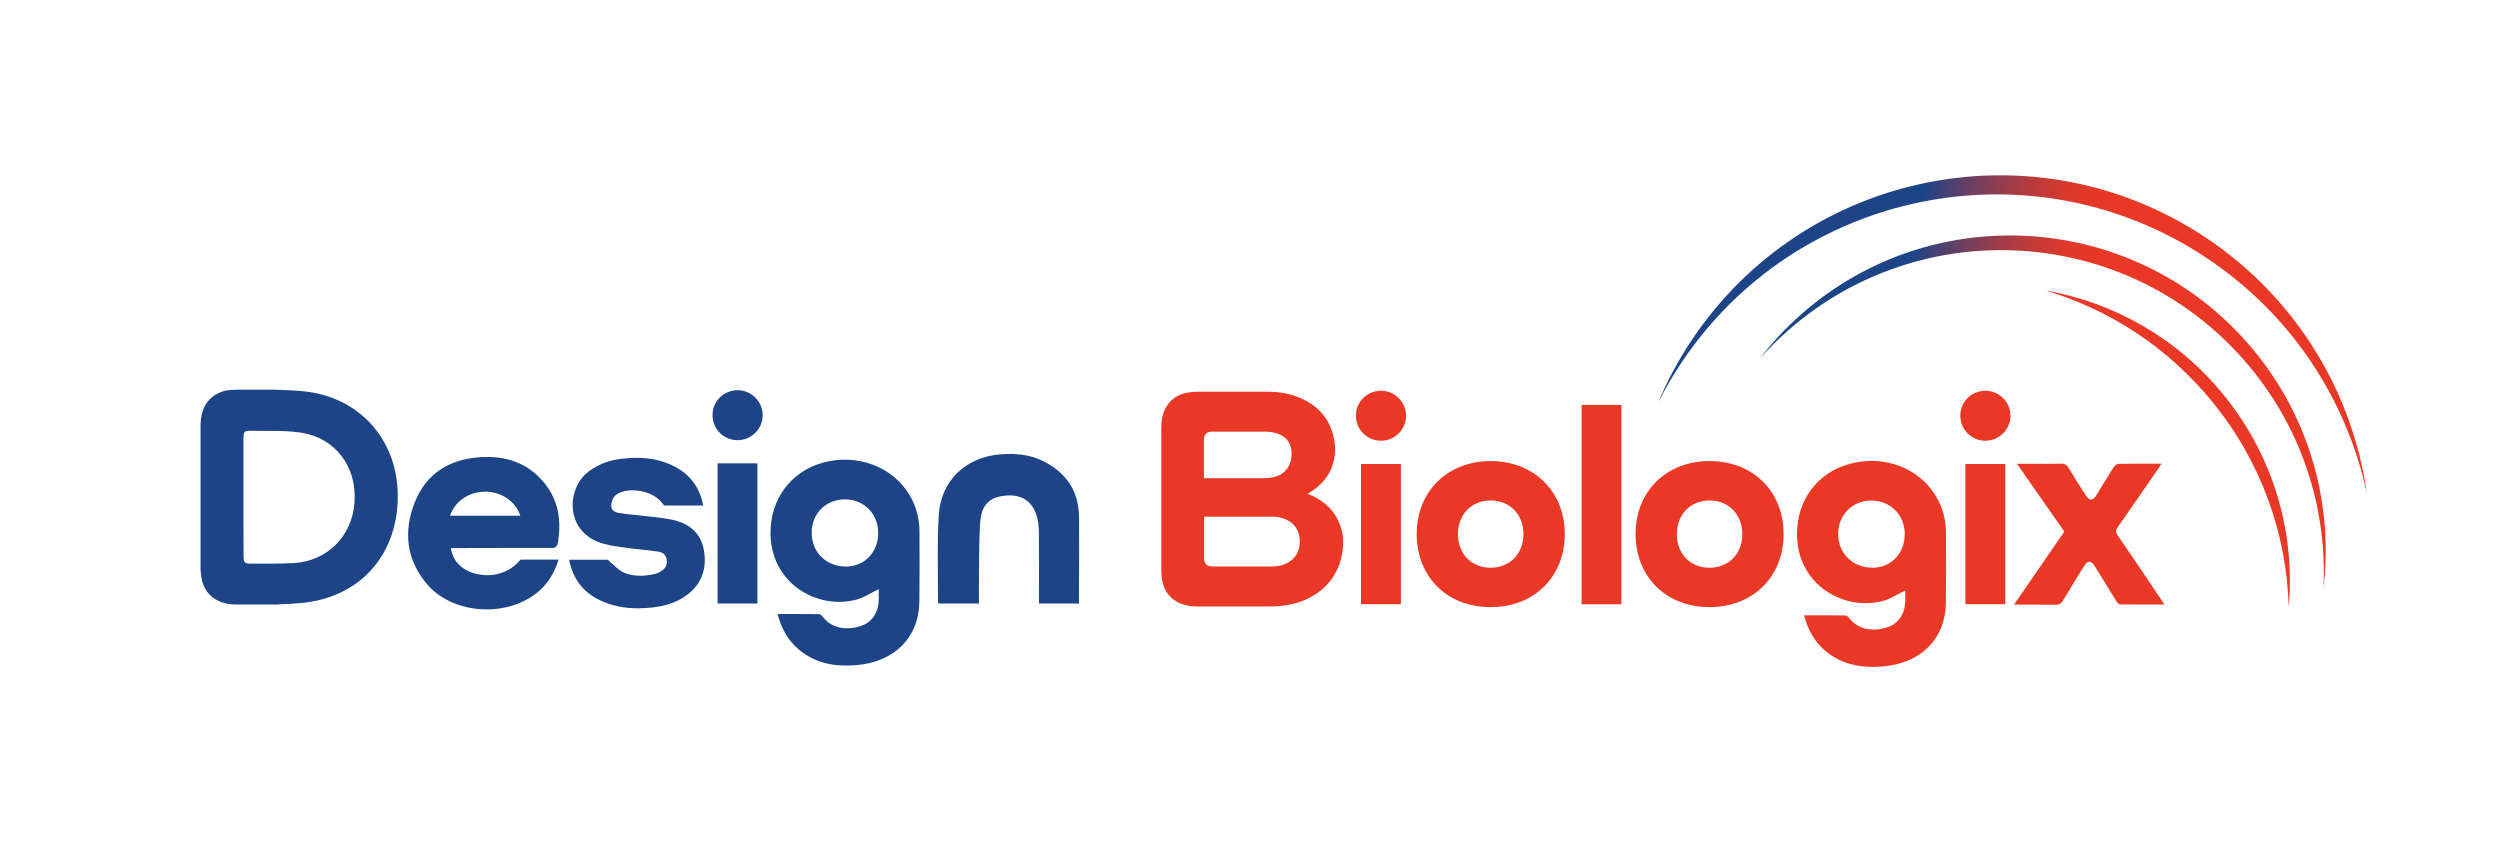 <svg width="431" height="149" viewBox="0 0 431 149" fill="none" xmlns="http://www.w3.org/2000/svg">
<path d="M234.637 104.164C236.972 104.164 239.233 104.164 241.512 104.164C241.512 96.088 241.512 88.068 241.512 79.993C239.195 79.993 236.935 79.993 234.637 79.993C234.637 88.068 234.637 96.125 234.637 104.164Z" fill="#E93825"/>
<path d="M238.149 67.366C235.739 67.329 233.778 69.231 233.759 71.618C233.741 74.024 235.646 75.964 238.037 75.983C240.428 76.001 242.408 74.062 242.408 71.674C242.408 69.343 240.503 67.403 238.149 67.366Z" fill="#E93825"/>
<path d="M226.306 85.513C226.026 85.383 225.727 85.271 225.447 85.14C225.914 84.823 226.381 84.525 226.829 84.189C228.137 83.163 229.146 81.914 229.687 80.328C230.397 78.258 230.285 76.188 229.575 74.155C228.679 71.6 226.885 69.865 224.457 68.746C222.57 67.87 220.553 67.534 218.479 67.534C214.463 67.534 210.466 67.534 206.45 67.534C205.852 67.534 205.235 67.59 204.656 67.702C202.956 68.038 201.649 68.933 200.864 70.518C200.36 71.525 200.21 72.607 200.21 73.726C200.21 81.932 200.21 90.139 200.21 98.345C200.21 98.979 200.266 99.613 200.397 100.229C200.771 101.982 201.761 103.287 203.442 104.015C204.395 104.425 205.403 104.556 206.431 104.556C210.559 104.556 214.669 104.556 218.797 104.556C219.451 104.556 220.123 104.537 220.796 104.462C222.682 104.294 224.494 103.772 226.157 102.84C228.081 101.758 229.575 100.229 230.528 98.214C231.107 97.002 231.406 95.715 231.518 94.391C231.611 93.104 231.518 91.836 231.07 90.624C230.21 88.236 228.566 86.576 226.306 85.513ZM207.552 82.175C207.552 80.067 207.552 77.978 207.552 75.871C207.552 75.684 207.57 75.516 207.608 75.349C207.738 74.789 208.187 74.453 208.803 74.416C208.878 74.416 208.971 74.416 209.046 74.416C212.016 74.416 214.986 74.416 217.956 74.416C218.778 74.416 219.581 74.491 220.347 74.789C222.085 75.442 222.738 76.803 222.664 78.501C222.626 79.303 222.421 80.049 221.972 80.701C221.319 81.653 220.366 82.138 219.264 82.324C218.834 82.399 218.367 82.436 217.938 82.436C214.557 82.436 211.194 82.436 207.813 82.436C207.738 82.436 207.645 82.436 207.552 82.436C207.552 82.324 207.552 82.249 207.552 82.175ZM223.355 95.827C222.626 96.834 221.618 97.356 220.422 97.561C220.048 97.636 219.675 97.655 219.283 97.655C215.864 97.655 212.427 97.655 209.009 97.655C208.841 97.655 208.654 97.636 208.486 97.599C207.944 97.45 207.626 97.021 207.589 96.405C207.589 96.312 207.589 96.219 207.589 96.107C207.589 93.85 207.589 91.612 207.589 89.355C207.589 89.262 207.589 89.187 207.589 89.076C207.701 89.076 207.776 89.076 207.85 89.076C211.643 89.076 215.435 89.076 219.227 89.076C220.142 89.076 221.038 89.206 221.879 89.635C223.243 90.325 223.934 91.463 224.065 92.955C224.139 93.981 223.953 94.969 223.355 95.827Z" fill="#E93825"/>
<path d="M333.827 85.662C330.932 80.664 324.749 78.333 318.79 79.993C313.242 81.541 309.73 86.334 309.805 92.246C309.917 100.919 317.987 105.376 324.6 103.604C325.945 103.25 327.177 102.411 328.466 101.795C328.466 102.317 328.485 102.952 328.466 103.567C328.41 105.898 327.271 107.558 325.291 108.174C322.619 109.013 320.21 108.398 318.827 106.57C318.678 106.365 318.398 106.104 318.174 106.104C315.839 106.066 313.504 106.085 311.019 106.085C311.692 108.584 312.794 110.58 314.643 112.165C317.483 114.59 320.882 115.186 324.469 114.907C331.343 114.366 335.378 110.002 335.471 103.977C335.527 99.893 335.509 95.808 335.49 91.724C335.453 89.56 334.911 87.528 333.827 85.662ZM322.844 97.879C319.444 97.897 316.903 95.417 316.903 92.078C316.903 88.721 319.388 86.259 322.713 86.297C325.982 86.334 328.429 88.87 328.373 92.153C328.354 95.435 326.001 97.86 322.844 97.879Z" fill="#E93825"/>
<path d="M257.016 79.489C249.563 79.489 244.276 84.674 244.239 92.022C244.22 99.445 249.469 104.667 256.978 104.667C264.432 104.686 269.718 99.501 269.774 92.153C269.812 84.786 264.469 79.489 257.016 79.489ZM257.053 97.879C253.728 97.916 251.356 95.529 251.356 92.116C251.356 88.684 253.653 86.297 256.978 86.278C260.285 86.278 262.657 88.703 262.638 92.097C262.638 95.454 260.322 97.841 257.053 97.879Z" fill="#E93825"/>
<path d="M294.693 79.489C287.221 79.508 281.935 84.767 281.972 92.153C282.009 99.501 287.296 104.686 294.749 104.667C302.202 104.649 307.489 99.445 307.489 92.097C307.526 84.73 302.184 79.47 294.693 79.489ZM294.786 97.879C291.461 97.916 289.089 95.529 289.089 92.116C289.089 88.684 291.405 86.296 294.712 86.278C298.018 86.278 300.39 88.703 300.372 92.097C300.39 95.454 298.055 97.841 294.786 97.879Z" fill="#E93825"/>
<path d="M372.681 103.511C370.16 99.762 367.656 96.013 365.097 92.302C364.705 91.743 364.724 91.407 365.116 90.847C367.395 87.621 369.618 84.357 371.878 81.093C372.102 80.776 372.308 80.44 372.644 79.937C370.01 79.937 367.6 79.918 365.209 79.974C364.91 79.974 364.537 80.328 364.35 80.608C363.36 82.156 362.426 83.76 361.455 85.327C360.801 86.39 360.241 86.408 359.568 85.364C358.578 83.816 357.569 82.249 356.635 80.683C356.299 80.142 355.944 79.918 355.29 79.937C353.572 79.993 351.853 79.955 350.135 79.955C349.406 79.955 348.659 79.955 347.725 79.955C350.546 83.984 353.217 87.826 355.888 91.649C353.03 95.827 350.172 99.949 347.221 104.238C349.761 104.238 352.096 104.22 354.431 104.257C355.048 104.276 355.365 104.033 355.664 103.53C356.841 101.553 358.055 99.594 359.269 97.636C359.923 96.573 360.502 96.592 361.156 97.636C362.389 99.632 363.603 101.627 364.836 103.604C364.985 103.847 365.284 104.201 365.508 104.201C367.993 104.238 370.477 104.22 373.13 104.22C372.905 103.884 372.793 103.679 372.681 103.511Z" fill="#E93825"/>
<path d="M272.669 104.183C274.967 104.183 277.209 104.183 279.525 104.183C279.525 92.022 279.525 81.876 279.525 69.809C277.19 69.809 274.93 69.809 272.669 69.809C272.669 81.951 272.669 92.097 272.669 104.183Z" fill="#E93825"/>
<path d="M338.833 104.164C341.168 104.164 343.429 104.164 345.708 104.164C345.708 96.088 345.708 88.068 345.708 79.993C343.391 79.993 341.131 79.993 338.833 79.993C338.833 88.068 338.833 96.125 338.833 104.164Z" fill="#E93825"/>
<path d="M342.345 67.366C339.936 67.329 337.974 69.231 337.956 71.618C337.937 74.024 339.842 75.964 342.233 75.983C344.624 76.001 346.604 74.062 346.604 71.674C346.604 69.343 344.699 67.403 342.345 67.366Z" fill="#E93825"/>
<path d="M156.873 85.457C153.978 80.459 147.795 78.127 141.836 79.769C136.288 81.317 132.776 86.11 132.832 92.022C132.945 100.695 141.014 105.152 147.627 103.381C148.972 103.026 150.205 102.187 151.494 101.571C151.494 102.094 151.512 102.728 151.494 103.343C151.456 105.675 150.298 107.334 148.318 107.95C145.647 108.789 143.237 108.174 141.855 106.346C141.705 106.141 141.425 105.88 141.201 105.88C138.866 105.842 136.531 105.861 134.047 105.861C134.719 108.36 135.821 110.356 137.671 111.941C140.529 114.366 143.91 114.963 147.496 114.683C154.37 114.142 158.405 109.778 158.499 103.754C158.555 99.669 158.536 95.585 158.517 91.5C158.48 89.355 157.957 87.322 156.873 85.457ZM145.871 97.673C142.471 97.692 139.931 95.212 139.931 91.873C139.931 88.516 142.415 86.054 145.74 86.091C149.009 86.129 151.456 88.665 151.4 91.948C151.382 95.23 149.028 97.655 145.871 97.673Z" fill="#1E4488"/>
<path d="M123.717 104.052C126.052 104.052 128.312 104.052 130.572 104.052C130.572 95.976 130.572 87.956 130.572 79.881C128.256 79.881 125.995 79.881 123.717 79.881C123.717 87.975 123.717 96.013 123.717 104.052Z" fill="#1E4488"/>
<path d="M186.032 89.187C185.995 84.581 183.735 81.354 179.625 79.396C177.346 78.314 174.918 78.128 172.434 78.333C166.475 78.818 162.197 82.865 161.842 88.814C161.543 93.813 161.73 98.83 161.711 103.828C161.711 103.903 161.786 103.959 161.842 104.052C163.785 104.052 166.68 104.052 168.772 104.052C168.772 103.269 168.772 102.523 168.772 101.777C168.81 97.599 168.735 94.559 168.959 90.381C169.09 87.789 169.968 86.054 172.49 85.569C176.842 84.711 179.065 87.248 179.102 91.687C179.14 95.752 179.121 98.662 179.121 102.728C179.121 103.157 179.121 103.567 179.121 104.052C181.138 104.052 183.978 104.052 186.014 104.052C186.014 103.53 186.014 103.101 186.014 102.672C186.032 98.177 186.07 93.682 186.032 89.187Z" fill="#1E4488"/>
<path d="M52.36 67.459C50.697 67.291 49.053 67.236 47.559 67.198V67.18C47.036 67.18 46.588 67.18 46.233 67.18C45.971 67.18 45.71 67.18 45.448 67.18C45.392 67.18 45.355 67.18 45.299 67.18C43.86 67.18 43.786 67.18 40.834 67.18C40.535 67.18 40.236 67.198 39.919 67.217C38.929 67.273 38.069 67.515 37.341 67.944C36.444 68.429 35.735 69.157 35.23 70.164C34.801 71.022 34.633 71.954 34.595 72.905V72.924C34.576 72.961 34.576 72.999 34.576 73.036V98.364C34.576 98.401 34.576 98.438 34.595 98.494C34.595 98.531 34.614 98.55 34.614 98.587C34.633 99.035 34.688 99.464 34.782 99.893C35.156 101.59 36.09 102.84 37.64 103.586C37.659 103.586 37.659 103.604 37.677 103.604C37.733 103.623 37.771 103.66 37.827 103.679C37.883 103.698 37.939 103.716 37.976 103.735C38.107 103.791 38.219 103.828 38.35 103.865C39.153 104.127 39.975 104.22 40.816 104.22C43.636 104.22 44.103 104.22 45.429 104.22C45.448 104.22 45.467 104.22 45.485 104.22C45.541 104.22 45.579 104.22 45.616 104.22C46.195 104.22 46.961 104.22 48.138 104.22V104.183C49.52 104.145 50.772 104.071 51.967 103.959C61.868 103.026 68.387 95.958 68.574 85.942C68.76 76.02 62.092 68.429 52.36 67.459ZM50.622 97.077C49.203 97.151 47.764 97.17 46.681 97.17C46.139 97.17 45.616 97.17 45.075 97.17C44.533 97.17 44.01 97.17 43.468 97.17H43.3C42.16 97.17 42.011 97.002 41.992 95.846C41.974 93.44 41.974 91.052 41.974 88.647V85.718V83.163C41.974 80.683 41.974 78.202 41.974 75.703C41.974 74.36 42.123 74.267 43.188 74.267H43.356C43.991 74.285 44.645 74.285 45.28 74.285H46.195C48.175 74.285 50.118 74.304 51.986 74.603C57.758 75.516 61.531 80.403 61.12 86.483C60.784 92.377 56.45 96.741 50.622 97.077Z" fill="#1E4488"/>
<path d="M127.229 67.273C124.819 67.236 122.857 69.138 122.839 71.525C122.82 73.931 124.725 75.871 127.116 75.889C129.507 75.908 131.488 73.969 131.488 71.581C131.488 69.25 129.582 67.31 127.229 67.273Z" fill="#1E4488"/>
<path d="M79.016 94.484C82.229 94.466 85.442 94.466 88.673 94.466C90.597 94.466 93.38 94.466 95.323 94.466C95.921 94.466 96.126 93.925 96.201 93.421C96.892 89.131 95.996 85.662 93.474 82.828C91.102 80.142 87.907 78.78 84.022 78.78C83.704 78.78 83.368 78.799 83.05 78.799C77.372 79.116 73.505 81.69 71.562 86.464C69.396 91.799 70.161 96.778 73.767 100.881C76.064 103.492 79.856 105.059 83.891 105.059C87.422 105.059 90.747 103.865 93.044 101.795C94.52 100.452 95.566 98.774 96.239 96.666C96.257 96.61 96.294 96.48 96.294 96.48H89.757L89.738 96.498C88.393 98.121 86.357 99.165 84.078 99.165C82.042 99.165 80.024 98.475 78.848 97.021C78.791 96.965 78.754 96.909 78.698 96.853C78.679 96.816 78.642 96.797 78.623 96.76C78.605 96.741 78.605 96.722 78.586 96.704C78.007 95.846 77.746 94.876 77.746 94.503C77.746 94.484 78.605 94.484 79.016 94.484ZM77.596 88.908C78.343 86.52 80.772 84.767 83.648 84.767C86.525 84.767 88.935 86.52 89.701 88.908H77.596Z" fill="#1E4488"/>
<path d="M115.946 89.616C114.769 89.374 113.555 89.225 112.378 89.094C111.986 89.057 111.593 89.001 111.201 88.964C110.641 88.889 110.08 88.833 109.52 88.777C108.586 88.684 107.633 88.591 106.699 88.441C106.064 88.329 105.336 87.938 105.373 87.154C105.41 86.539 105.691 85.718 106.12 85.383C106.811 84.823 107.857 84.525 109.053 84.525C111.145 84.525 113.237 85.439 114.153 86.725C114.246 86.875 114.395 87.024 114.545 87.154H121.232C121.232 87.136 121.232 87.117 121.232 87.099C120.616 84.021 119.009 81.839 116.282 80.422C114.339 79.415 112.21 78.93 109.744 78.93C108.904 78.93 108.044 78.986 107.11 79.097C104.943 79.359 103.113 80.067 101.506 81.261C99.526 82.734 98.424 85.495 98.798 88.106C99.153 90.586 100.759 92.544 103.225 93.477C104.476 93.943 105.859 94.148 107.185 94.335L107.503 94.372C108.474 94.522 109.464 94.615 110.417 94.727C111.463 94.838 112.546 94.95 113.592 95.118C114.377 95.249 114.881 95.79 114.956 96.61C115.049 97.431 114.694 98.065 113.891 98.531C113.573 98.718 113.293 98.848 113.05 98.904C112.079 99.147 111.201 99.259 110.361 99.259C109.352 99.259 108.418 99.072 107.559 98.718C106.942 98.457 106.419 97.972 105.859 97.468C105.616 97.245 105.373 97.021 105.112 96.816C105.055 96.778 104.981 96.685 104.925 96.61C104.887 96.573 104.869 96.536 104.831 96.498H98.125C98.125 96.517 98.125 96.536 98.125 96.554C98.798 99.818 100.516 102.075 103.374 103.455C105.354 104.406 107.521 104.873 109.987 104.873C110.79 104.873 111.668 104.817 112.546 104.723C114.993 104.444 116.936 103.716 118.505 102.523C120.989 100.62 121.942 97.99 121.326 94.708C120.821 92.022 118.953 90.269 115.946 89.616Z" fill="#1E4488"/>
<path d="M308.217 57.015C331.25 36.723 366.405 38.924 386.729 61.92C396.741 73.26 401.28 87.528 400.552 101.534C402.364 86.669 398.049 71.115 387.345 58.992C367.47 36.481 333.08 34.336 310.534 54.18C307.881 56.511 305.528 59.048 303.454 61.734C304.93 60.092 306.518 58.507 308.217 57.015Z" fill="url(#paint0_linear_541_1165)"/>
<path d="M289.799 62.648C309.749 32.657 350.284 24.488 380.322 44.407C395.135 54.236 404.624 69.045 408.061 85.121C405.595 67.702 395.975 51.383 380.153 40.882C350.77 21.392 311.113 29.375 291.592 58.731C289.295 62.181 287.389 65.762 285.858 69.436C287.016 67.142 288.323 64.867 289.799 62.648Z" fill="url(#paint1_linear_541_1165)"/>
<path d="M381.405 69.269C389.923 79.713 394.238 92.19 394.574 104.686C395.714 91.948 392.071 78.78 383.348 68.075C375.297 58.19 364.294 52.11 352.619 50.077C363.547 53.322 373.653 59.775 381.405 69.269Z" fill="#E93825"/>
<defs>
<linearGradient id="paint0_linear_541_1165" x1="368.691" y1="70.155" x2="326.616" y2="62.937" gradientUnits="userSpaceOnUse">
<stop offset="0.246" stop-color="#E93825"/>
<stop offset="0.336" stop-color="#E43827"/>
<stop offset="0.442" stop-color="#D5392E"/>
<stop offset="0.557" stop-color="#BE3A3A"/>
<stop offset="0.677" stop-color="#9C3C4A"/>
<stop offset="0.802" stop-color="#723F5F"/>
<stop offset="0.929" stop-color="#3E4278"/>
<stop offset="1" stop-color="#1E4488"/>
</linearGradient>
<linearGradient id="paint1_linear_541_1165" x1="370.58" y1="59.143" x2="328.506" y2="51.924" gradientUnits="userSpaceOnUse">
<stop offset="0.246" stop-color="#E93825"/>
<stop offset="0.336" stop-color="#E43827"/>
<stop offset="0.442" stop-color="#D5392E"/>
<stop offset="0.557" stop-color="#BE3A3A"/>
<stop offset="0.677" stop-color="#9C3C4A"/>
<stop offset="0.802" stop-color="#723F5F"/>
<stop offset="0.929" stop-color="#3E4278"/>
<stop offset="1" stop-color="#1E4488"/>
</linearGradient>
</defs>
</svg>
